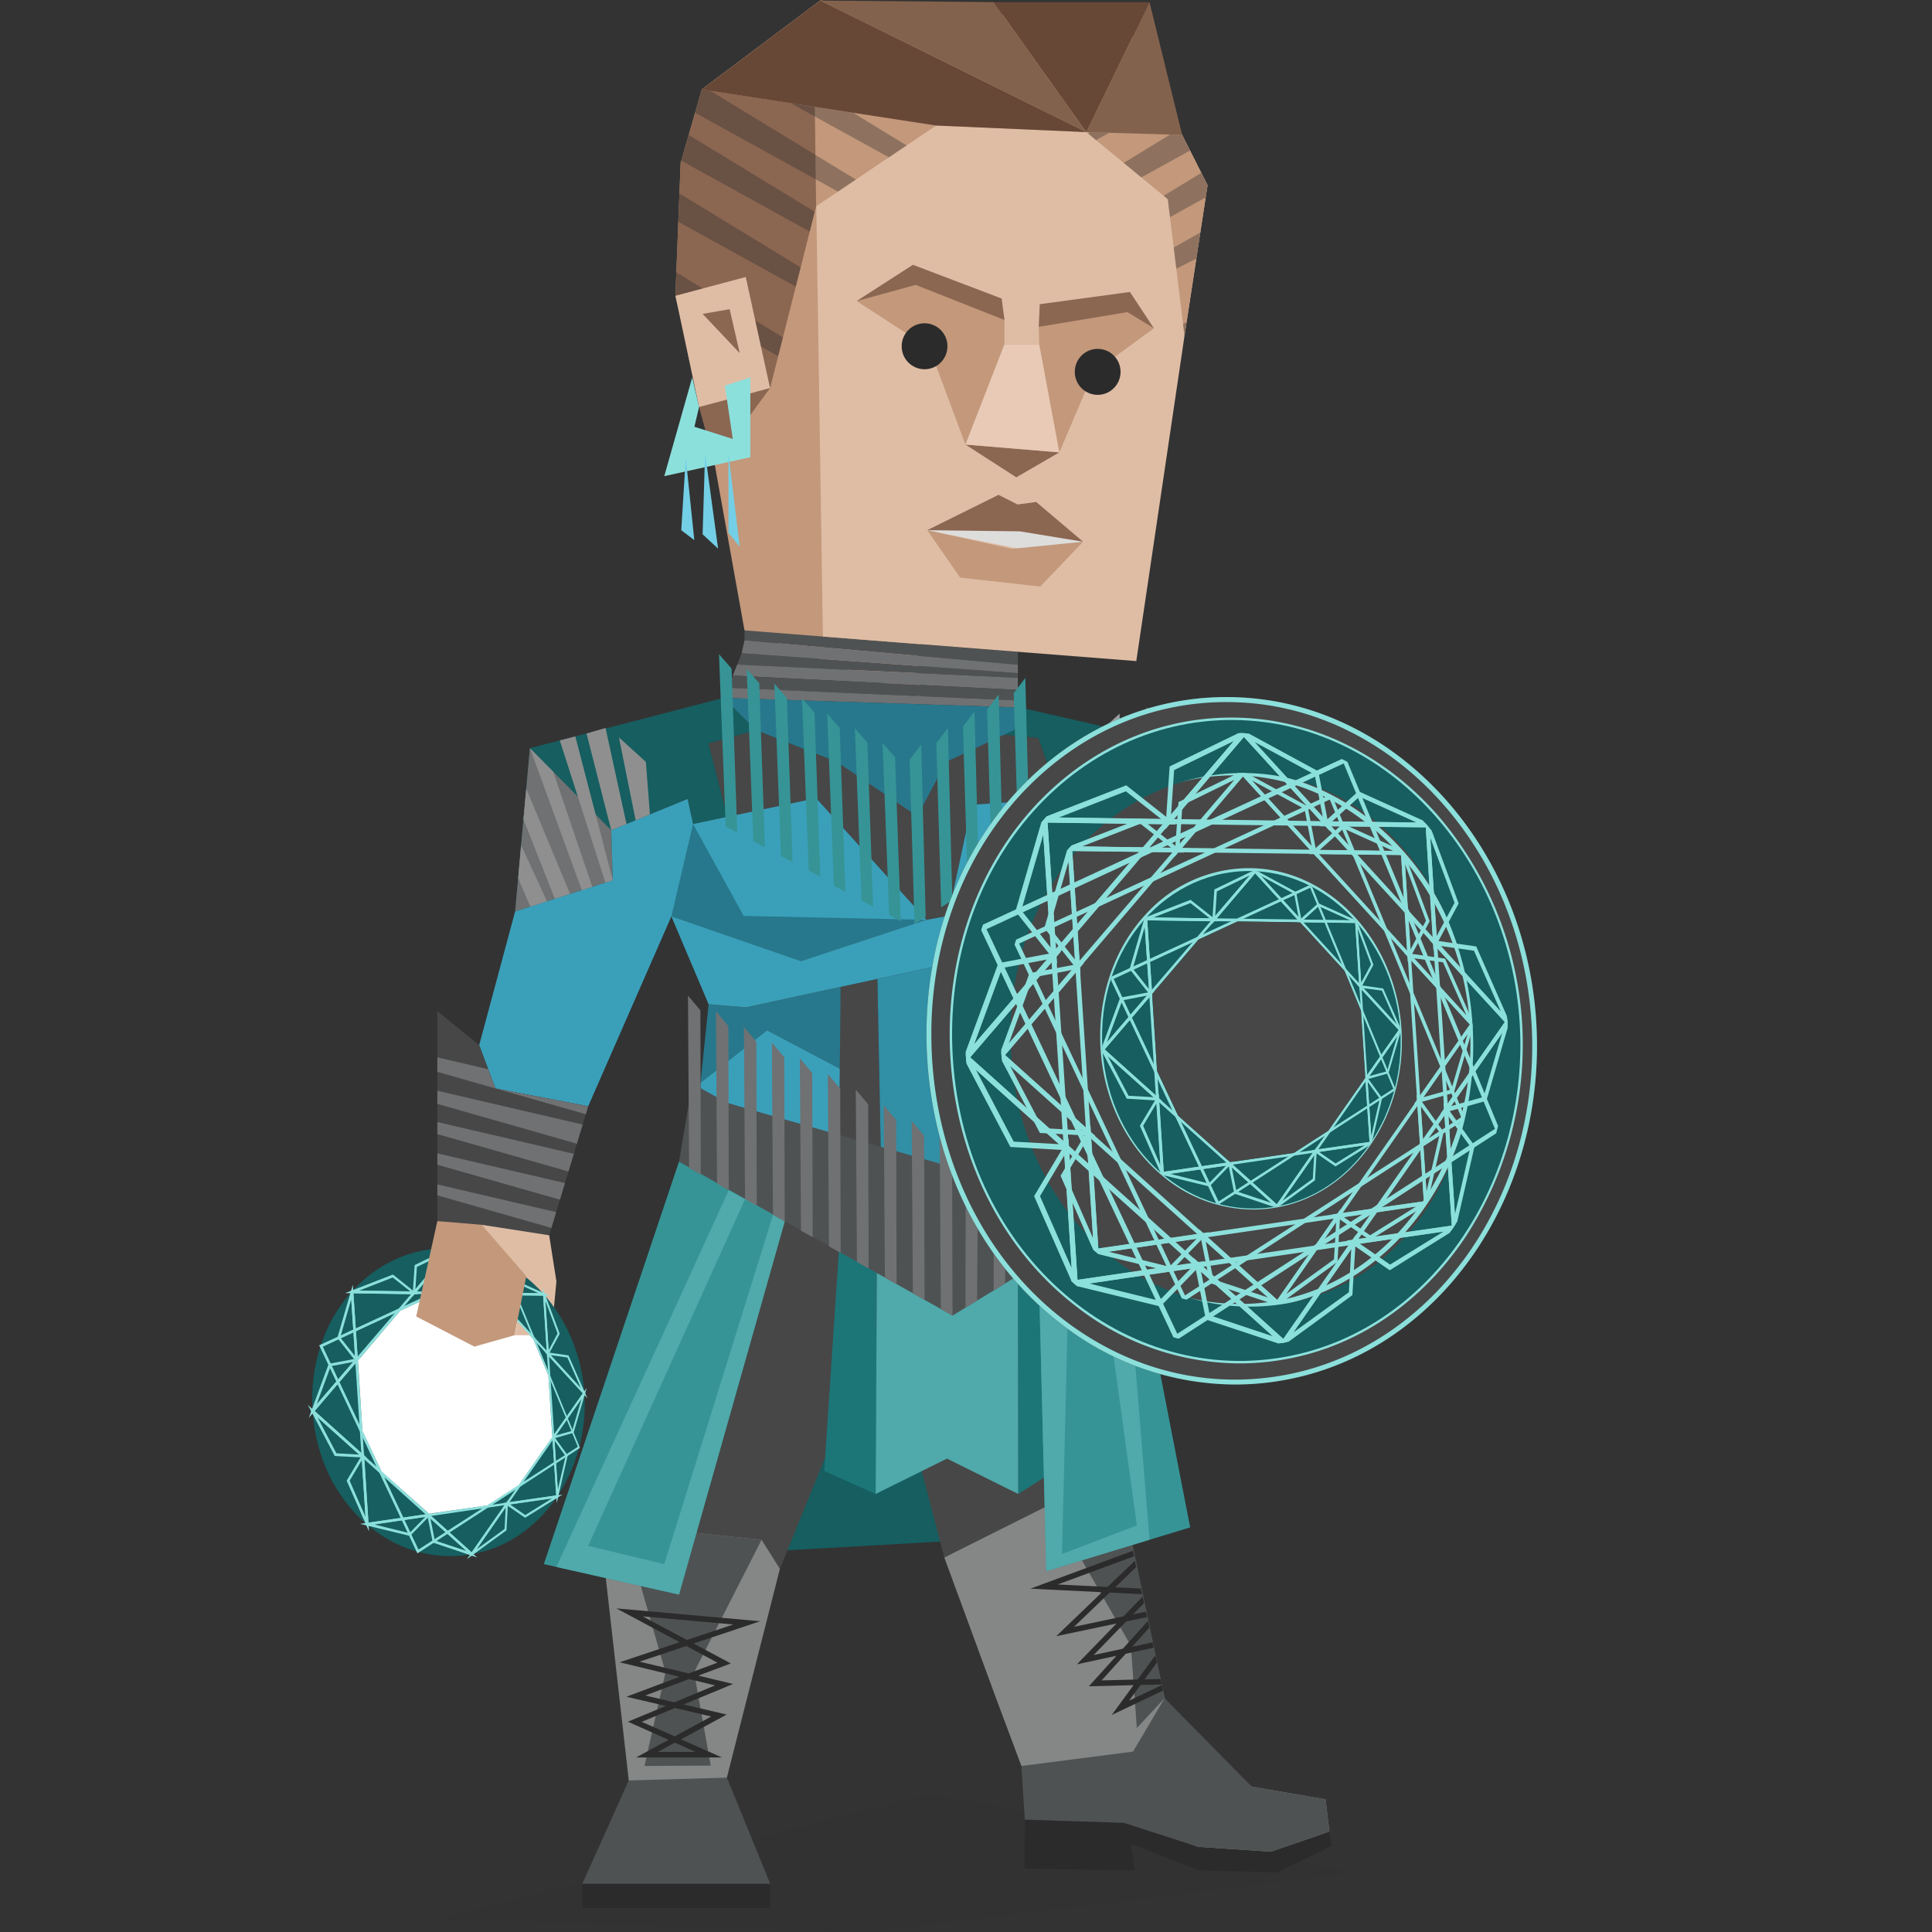 <svg id="illustration" xmlns="http://www.w3.org/2000/svg" xmlns:xlink="http://www.w3.org/1999/xlink" viewBox="0 0 400 400"><rect x="0" y="0" width="400" height="400" fill="#333333" stroke="none"/><defs><style>.cls-1{fill:none;}.cls-2{fill:#c3987b;}.cls-3{fill:#4f5253;}.cls-4{fill:#dfbda5;}.cls-5{fill:#8b6651;}.cls-6{fill:#6f7173;}.cls-7{fill:#165e60;}.cls-8{fill:#474747;}.cls-9{fill:#3aa0ba;}.cls-10{fill:#27788c;}.cls-11,.cls-16{fill:#2b2b2b;}.cls-12{fill:#318fa6;}.cls-13{fill:#1c7678;}.cls-14{fill:#50a9aa;}.cls-15{fill:#5ec0d9;}.cls-16{fill-opacity:0.1;}.cls-17{fill:#858686;}.cls-18{fill:#369496;}.cls-19{fill:#73cfe5;}.cls-20{fill:#8ce0dc;}.cls-21{fill:#fff;}.cls-22{fill:#8f8f8f;}.cls-23{fill:#9da1a2;}.cls-24{fill:#dddddc;}.cls-25{opacity:0.35;}.cls-26{clip-path:url(#clip-path);}.cls-27{clip-path:url(#clip-path-2);}.cls-28{fill:#e8cab6;}.cls-29{clip-path:url(#clip-path-3);}.cls-30{clip-path:url(#clip-path-4);}.cls-31{clip-path:url(#clip-path-5);}.cls-32{clip-path:url(#clip-path-6);}.cls-33{clip-path:url(#clip-path-7);}.cls-34{fill:#674736;}.cls-35{fill:#83624d;}</style><clipPath id="clip-path"><polygon class="cls-1" points="193.83 25.99 168.97 42.71 159.44 80.34 154.41 57.34 139.84 61.22 140.92 33.74 145.3 18.53 168.7 22.13 193.83 25.99"/></clipPath><clipPath id="clip-path-2"><polygon class="cls-1" points="224.92 27.35 241.78 41.25 245.24 69.53 250.01 38.34 244.75 27.94 224.92 27.35"/></clipPath><clipPath id="clip-path-3"><polygon class="cls-1" points="109.71 154.9 126.55 171.89 126.87 182.25 106.65 188.72 109.71 154.9"/></clipPath><clipPath id="clip-path-4"><polygon class="cls-1" points="121.78 229.04 113.7 255.75 90.55 252.82 90.55 209.35 99.21 216.39 102.57 225.36 121.78 229.04"/></clipPath><clipPath id="clip-path-5"><path class="cls-1" d="M207.35,218.48c2.2,33.62,29.15,56.35,57.13,51.33,25.09-4.5,42.15-30.17,40.34-57.75s-22.06-50.81-47.52-52C228.9,158.79,205.15,184.87,207.35,218.48Z"/></clipPath><clipPath id="clip-path-6"><path class="cls-1" d="M228.26,217.3c1.39,21.26,18.44,35.65,36.14,32.47,15.87-2.85,26.65-19.09,25.51-36.53s-14-32.13-30.06-32.87C241.89,179.55,226.87,196,228.26,217.3Z"/></clipPath><clipPath id="clip-path-7"><path class="cls-1" d="M200,219c2.53,38.66,33.53,64.81,65.7,59,28.86-5.18,48.47-34.71,46.39-66.43s-25.37-58.42-54.65-59.76C224.83,150.31,197.51,180.3,200,219Z"/></clipPath></defs><polygon class="cls-2" points="154.14 130.51 190.85 144.51 189.81 134.96 191.82 130.63 185.06 120.79 184.99 25.99 145.3 18.53 140.92 33.74 139.84 61.22 147.95 96 154.14 130.51"/><polygon class="cls-3" points="154.14 132.57 154.14 130.51 210.74 134.98 210.74 137.63 154.14 132.57"/><polygon class="cls-4" points="250.01 38.34 245.24 69.53 235.26 136.87 170.37 131.79 168.71 23.24 145.3 18.53 169.83 0.11 233.16 5 250.01 38.34"/><polygon class="cls-5" points="147.95 96 159.44 80.34 150.08 79.85 144.73 84.27 147.95 96"/><polygon class="cls-4" points="154.41 57.34 159.44 80.34 144.73 84.27 139.84 61.22 154.41 57.34"/><polygon class="cls-5" points="151.07 64.01 153.15 73.11 145.47 64.99 151.07 64.01"/><polygon class="cls-2" points="245.24 69.53 241.78 41.25 224.43 26.96 224.92 27.35 193.83 25.99 168.97 42.71 168.71 23.24 145.3 18.53 169.83 0.11 233.16 5 250.01 38.34 245.24 69.53"/><polygon class="cls-5" points="168.97 42.71 159.44 80.34 154.41 57.34 139.84 61.22 140.92 33.74 145.3 18.53 168.7 22.13 168.97 42.71"/><polygon class="cls-3" points="210.74 139.37 210.74 140.34 152.63 137.59 153.54 135.24 210.74 139.37"/><polygon class="cls-6" points="210.74 140.34 210.74 142.83 151.71 139.87 152.63 137.59 210.74 140.34"/><polygon class="cls-3" points="210.74 142.83 210.74 145.03 150.83 142.39 151.71 139.87 210.74 142.83"/><polygon class="cls-6" points="210.74 145.03 211.23 146.49 149.78 144.49 150.83 142.39 210.74 145.03"/><polygon class="cls-6" points="153.54 135.24 154.14 132.57 210.74 137.63 210.74 139.37 153.54 135.24"/><polygon class="cls-7" points="149.78 144.49 109.71 154.9 106.65 188.72 126.87 182.25 126.55 171.89 142.36 165.42 143.49 170.6 150.59 169.14 146.71 153.93 156.55 151.18 149.78 144.49"/><polygon class="cls-7" points="211.23 146.49 232.46 151.34 248.43 168.98 235.26 165.26 231.81 157.74 222.1 157.74 224.07 164.77 219.34 165.42 214.97 152.8 196.27 151.12 211.23 146.49"/><polygon class="cls-8" points="219.34 165.42 214.97 152.8 196.27 151.12 189.93 157.74 189.38 168.17 173.25 157.74 156.55 151.18 146.71 153.93 150.59 169.14 168.97 165.26 191.82 190.44 196.27 189.63 201.22 166.61 219.34 165.42"/><polygon class="cls-9" points="143.49 170.6 139 189.73 165.83 199.02 191.82 190.44 168.97 165.26 143.49 170.6"/><polygon class="cls-9" points="196.27 189.63 201.22 166.61 219.34 165.42 224.07 164.77 227.15 183.65 221.94 198.38 196.27 189.63"/><polygon class="cls-7" points="246.41 316.23 112.6 323.83 152.03 240.5 223.59 246.49 246.41 316.23"/><polygon class="cls-10" points="211.23 146.49 210.01 151.12 195.88 157.74 189.93 168.98 173.25 157.74 156.55 151.18 149.78 144.49 211.23 146.49"/><polygon class="cls-11" points="229.39 231.76 179.02 221.41 143.32 224.32 156.55 241.79 196.27 254.74 224.71 241.79 229.39 231.76"/><polygon class="cls-8" points="226.35 311.37 195.51 322.47 180.4 264.75 228.92 246.49 226.35 311.37"/><polygon class="cls-8" points="186.06 264.45 161.47 324.81 125.98 319.21 145.64 238.07 186.06 264.45"/><polygon class="cls-10" points="174.05 204.32 174.16 221.41 158.81 213.32 145.04 224.18 146.71 207.92 154.41 208.56 174.05 204.32"/><polygon class="cls-9" points="174.16 221.41 173.71 235.32 145.04 226.7 145.04 224.18 158.81 213.32 174.16 221.41"/><polygon class="cls-8" points="181.66 202.67 182.35 238.07 173.71 235.32 174.05 204.32 181.66 202.67"/><polygon class="cls-8" points="221.94 209.54 222.64 236.56 212.87 241.09 212.79 205.24 221.94 209.54"/><polygon class="cls-12" points="212.87 238.07 197.65 241.79 182.35 238.07 181.66 202.67 195.58 199.66 212.79 205.24 212.87 238.07"/><polygon class="cls-13" points="181.6 252.81 181.29 309.31 170.65 304.55 173.99 254.46 181.6 252.81"/><polygon class="cls-13" points="219.88 254.66 219.88 303.56 210.81 309.31 210.73 252.37 219.88 254.66"/><polygon class="cls-14" points="210.81 309.31 196.06 301.99 181.29 309.31 181.6 252.81 195.52 249.8 210.73 252.37 210.81 309.31"/><polygon class="cls-3" points="222.94 234.34 229.39 231.76 234.14 249.8 197.21 272.38 140.58 240.5 143.32 224.32 150.59 228.37 197.65 241.79 222.94 234.34"/><polygon class="cls-10" points="191.82 190.44 153.97 189.63 143.49 170.6 139 189.73 165.83 199.02 191.82 190.44"/><polygon class="cls-15" points="196.27 189.63 220.28 183.16 224.07 164.77 227.15 183.65 221.94 198.38 196.27 189.63"/><polygon class="cls-6" points="109.71 154.9 126.55 171.89 126.87 182.25 106.65 188.72 109.71 154.9"/><polygon class="cls-6" points="231.81 157.74 232.46 151.34 248.43 168.98 235.26 165.26 231.81 157.74"/><polygon class="cls-16" points="281.16 387.69 179.5 400.11 90.39 397.26 192.82 371.4 281.16 387.69"/><polygon class="cls-11" points="159.46 395.05 120.57 395.05 120.57 390.01 128.95 386.41 151.09 381.84 159.46 390.01 159.46 395.05"/><polygon class="cls-3" points="150.49 368.04 159.46 390.01 120.57 390.01 130.18 368.63 136.17 365.63 145.1 365.63 150.49 368.04"/><polygon class="cls-17" points="195.51 322.47 206.3 351.81 211.47 365.63 248.04 384.64 263.11 385.65 275.24 379.2 274.44 372.53 259.16 369.91 250.25 362.85 241.12 351.6 235.01 323.35 231.45 305.21 225.28 303.98 217.39 311.51 195.51 322.47"/><polygon class="cls-11" points="212.18 376.74 212.1 386.88 234.91 387.26 233.5 376.92 212.18 376.74"/><polygon class="cls-11" points="233.5 376.92 248.04 382.36 263.11 383.37 275.24 379.2 275.64 382.22 264.52 387.67 248.24 387.26 233.91 381.62 233.5 376.92"/><polygon class="cls-3" points="241.12 351.6 234.58 362.65 211.47 365.63 212.18 376.74 232.68 377.4 248.04 382.36 263.11 383.37 275.24 379.2 274.44 372.53 259.16 369.91 241.12 351.6"/><polygon class="cls-17" points="157.67 318.81 161.47 324.81 150.49 368.04 130.18 368.63 124.66 320.01 129.08 315.81 157.67 318.81"/><polygon class="cls-3" points="129.08 315.81 137.79 346.23 133.43 365.63 147.15 365.54 143.7 346.23 157.67 318.81 129.08 315.81"/><path class="cls-11" d="M149.46,363.86H131.7l6.72-3.65L130,356.46l7.85-3.26-8.16-1.91,11-4.13-12.4-3L140.71,340l-13.11-7,29.79,2.66-13.79,4.61,7.71,4.13-6.73,2.52,7.19,1.73-10.23,4.24,8.91,2.09L141,360.11Zm-13.24-1.15H144l-4.3-1.91Zm-3.36-6.22,6.83,3,7.57-4.11-7.54-1.76Zm.74-5.46,6,1.42,8.45-3.51-5.41-1.3Zm-1.18-7,10.16,2.43,5.95-2.22-6.43-3.45Zm.67-9.37,9.12,4.88,9.6-3.21Z"/><polygon class="cls-3" points="217.39 311.51 234.13 340.72 235.37 357.76 241.12 351.6 231.45 305.21 225.28 303.98 217.39 311.51"/><polygon class="cls-11" points="231.16 336.13 222.96 344.58 231.15 342.81 225.44 349.13 234.69 348.89 230.17 355.07 240.78 350.03 240.54 348.88 233.77 352.09 236.13 348.86 240.51 348.75 240.26 347.61 236.99 347.69 239.53 344.22 239.2 342.72 235.54 347.72 228.08 347.91 233.07 342.39 238.86 341.14 238.62 340.02 234.39 340.94 237.96 336.99 237.66 335.61 232.47 341.35 226.42 342.66 233.17 335.7 237.49 334.8 237.25 333.68 234.6 334.23 236.86 331.9 236.57 330.56 232.59 334.65 222.37 336.81 229.74 329.73 236.46 330.06 236.21 328.9 230.88 328.64 235.25 324.44 235.01 323.35 234.97 323.13 229.3 328.56 218.98 328.05 234.79 322.21 234.56 321.07 213.32 328.92 228.17 329.65 218.69 338.75 231.16 336.13"/><polygon class="cls-18" points="140.58 240.5 162.46 252.81 140.58 330.14 112.6 323.83 140.58 240.5"/><polygon class="cls-9" points="139 189.73 121.78 229.04 102.57 225.36 99.21 216.39 106.65 188.72 126.87 182.25 126.55 171.89 142.36 165.42 143.49 170.6 139 189.73"/><polygon class="cls-18" points="232.84 246.49 246.41 316.23 216.62 325.29 214.87 255.82 232.84 246.49"/><polygon class="cls-14" points="232.55 251.61 237.99 318.79 216.62 325.29 214.93 258.02 232.55 251.61"/><polygon class="cls-18" points="221.47 256.16 219.88 321.73 235.37 315.81 228.17 263.63 221.47 256.16"/><polygon class="cls-7" points="267.18 190.34 248.43 168.98 235.26 165.26 231.81 157.74 222.1 157.74 227.15 183.65 225.62 187.19 258.72 215.49 267.18 190.34"/><polygon class="cls-8" points="121.78 229.04 113.7 255.75 90.55 252.82 90.55 209.35 99.21 216.39 102.57 225.36 121.78 229.04"/><polygon class="cls-4" points="113.7 255.75 115.2 265.3 113.95 278.42 106.52 276.45 105.43 269.11 101.46 266.42 99.73 253.58 113.7 255.75"/><polygon class="cls-19" points="285.81 193.25 286.78 217.38 258.72 215.49 267.18 190.34 285.81 193.25"/><polygon class="cls-2" points="305.57 192.36 285.28 187.88 283.03 192.8 285.81 193.25 305.57 192.36"/><path class="cls-7" d="M64.72,292.16c1.27,19.4,16.82,32.52,33,29.62,14.47-2.59,24.31-17.41,23.27-33.32s-12.73-29.32-27.42-30C77.16,257.72,63.45,272.77,64.72,292.16Z"/><path class="cls-20" d="M72.6,267.19l40.22.57L115.59,310l-39.8,5.84Zm39.85,1.05-39.28-.48,3.11,47.49,38.88-5.64Z"/><path class="cls-20" d="M64.34,292.19l29.18-34.07,27.69,30.32-23.5,33.69Zm29.23-33.33L65.14,292.14l32.52,29.25,23-32.92Z"/><path class="cls-20" d="M66.08,278.53l38-17.57,16,38.81L86.42,321.61Zm37.86-16.92L66.83,278.82l19.81,42,33-21.28Z"/><path class="cls-20" d="M92.42,257.61l8.87,4.81,1.19,6.21Zm2.23,1.76,7.11,7.81-.84-4.42Z"/><path class="cls-20" d="M112.35,266.66l3.54,9.49L113.27,281Zm.57,2.68.66,10.21,1.86-3.47Z"/><path class="cls-20" d="M121.48,287.33l-2.73,9.32L114,298Zm-1.07,2.26-5.32,7.59,3.37-.94Z"/><path class="cls-20" d="M104.26,311.17l12.19-1.74-7.73,4.81Zm1.33.31,3.16,2.19,5.54-3.44Z"/><path class="cls-20" d="M89.61,319.37,88.32,313l10.46,9.45Zm.42-.43,6.55,2.18-7.47-6.74Z"/><path class="cls-20" d="M71.77,306.56l3.58-6,1.05,16.5Zm.62,0,3.28,7.48-.74-11.75Z"/><path class="cls-20" d="M68.06,282.36l6.52-1.23L63.93,293.55Zm.41.5-2.92,7.92,7.57-8.8Z"/><path class="cls-20" d="M71.44,267.73l9.91-3.85L86.5,268Zm2.88-.51,10.67.17-3.68-2.9Z"/><path class="cls-20" d="M105.46,264.5l8.3,3.76-12.32-.13Zm.11.56-2.85,2.58,8.79.1Z"/><path class="cls-20" d="M85.85,261.92l8.69-4.21-9.13,10.74Zm.47.38L86,266.93l6.53-7.65Z"/><path class="cls-20" d="M69.84,277l3.21-11,1.11,16.5Zm.6-.1,3.08,3.89L72.72,269Z"/><path class="cls-20" d="M69.31,301.45l-5.56-10.56,12.19,10.92Zm.34-.56,4.73.27-8.65-7.74Z"/><path class="cls-20" d="M74.56,315.5l14.91-2.19L84.89,318Zm2.93.13,7.28,1.79,3.28-3.36Z"/><path class="cls-20" d="M105.22,310.54l-.36,6.3-8.17,5.94Zm-.52,1.53-6,8.68,5.77-4.19Z"/><path class="cls-20" d="M114.3,296.83l3.24,4.49-2.27,9.87Zm.5,1.43.69,10.2,1.61-7Z"/><path class="cls-20" d="M112.81,279.92l4.89.7,3.92,8.88Zm1.19.65,6.27,6.84-2.8-6.35Z"/><polygon class="cls-21" points="74.11 281.68 82.87 271.38 90.22 267.97 102.06 268.14 110.42 277.27 113.54 284.81 114.35 297.52 107.4 307.47 100.86 311.69 88.82 313.4 79.02 304.67 75.03 296.23 74.11 281.68"/><polygon class="cls-2" points="98.21 278.8 86.17 272.56 90.55 252.82 99.73 253.58 108.97 264.21 106.52 276.45 98.21 278.8"/><polygon class="cls-5" points="285.81 193.25 305.57 192.36 309.28 209.23 304.52 217.38 286.78 217.38 285.81 193.25"/><polygon class="cls-2" points="305.57 192.36 289.92 193.25 289.32 212.39 304.52 217.38 309.28 209.23 305.57 192.36"/><polygon class="cls-9" points="221.94 198.38 221.94 209.54 195.58 199.66 154.41 208.56 146.71 207.92 139 189.73 165.83 199.02 191.82 190.44 196.27 189.63 221.94 198.38"/><polygon class="cls-22" points="126.87 182.25 119.11 152.46 115.9 153.3 125.35 182.74 126.87 182.25"/><polygon class="cls-22" points="126.55 171.89 121.43 151.86 125.37 150.72 129.71 170.6 126.55 171.89"/><polygon class="cls-22" points="131.6 169.83 128.14 152.66 133.72 157.74 134.56 168.62 131.6 169.83"/><polygon class="cls-23" points="225.1 157.74 225.1 153.45 227.15 151.96 227.15 157.74 225.1 157.74"/><polygon class="cls-23" points="228.75 157.74 228.75 150.5 231.81 147.76 231.81 157.74 228.75 157.74"/><polygon class="cls-23" points="232.48 159.19 234.19 149.02 237.68 146.49 233.86 162.2 232.48 159.19"/><polygon class="cls-23" points="235.26 165.26 240.12 147.76 244.64 146.49 237.68 165.94 235.26 165.26"/><polygon class="cls-23" points="241.08 166.9 246.33 151.12 248.43 149.3 243.42 167.57 241.08 166.9"/><polygon class="cls-23" points="245.54 168.16 247.72 159.19 251.49 157.74 248.43 168.98 245.54 168.16"/><polygon class="cls-6" points="197.21 272.38 197.12 238.38 194.55 235.32 194.79 271.01 197.21 272.38"/><polygon class="cls-6" points="191.42 269.13 191.33 235.13 188.76 232.08 189 267.77 191.42 269.13"/><polygon class="cls-6" points="185.63 265.89 185.54 231.89 182.97 228.84 183.21 264.53 185.63 265.89"/><polygon class="cls-6" points="199.88 270.75 199.97 236.65 202.54 233.59 202.3 269.28 199.88 270.75"/><polygon class="cls-6" points="205.73 267.17 205.76 233.11 208.33 230.06 208.09 265.75 205.73 267.17"/><polygon class="cls-6" points="179.84 262.65 179.75 228.65 177.18 225.59 177.42 261.28 179.84 262.65"/><polygon class="cls-6" points="174.05 259.4 173.96 225.4 171.39 222.35 171.63 258.04 174.05 259.4"/><polygon class="cls-6" points="168.26 256.16 168.17 222.16 165.6 219.11 165.84 254.8 168.26 256.16"/><polygon class="cls-6" points="162.47 252.92 162.38 218.91 159.81 215.86 160.04 251.56 162.47 252.92"/><polygon class="cls-6" points="156.68 249.67 156.59 215.67 154.02 212.62 154.25 248.31 156.68 249.67"/><polygon class="cls-6" points="150.88 246.43 150.8 212.43 148.23 209.38 148.46 245.07 150.88 246.43"/><polygon class="cls-6" points="145.09 243.19 145.01 209.19 142.44 206.13 142.67 241.82 145.09 243.19"/><polygon class="cls-18" points="169.83 181.54 168.64 147.56 166.05 144.59 167.43 180.25 169.83 181.54"/><polygon class="cls-18" points="164.1 178.49 162.91 144.51 160.32 141.54 161.7 177.21 164.1 178.49"/><polygon class="cls-18" points="158.37 175.44 157.19 141.46 154.59 138.5 155.97 174.16 158.37 175.44"/><polygon class="cls-18" points="152.64 172.39 151.46 138.41 148.86 135.45 150.25 171.11 152.64 172.39"/><polygon class="cls-18" points="186.5 190.77 185.31 156.79 182.72 153.82 184.1 189.49 186.5 190.77"/><polygon class="cls-18" points="180.77 187.72 179.58 153.74 176.99 150.78 178.37 186.44 180.77 187.72"/><polygon class="cls-18" points="175.04 184.67 173.85 150.69 171.26 147.73 172.64 183.39 175.04 184.67"/><polygon class="cls-18" points="205.38 180.92 204.37 146.93 206.76 143.79 207.69 179.47 205.38 180.92"/><polygon class="cls-18" points="210.9 177.48 209.89 143.5 212.28 140.36 213.21 176.04 210.9 177.48"/><polygon class="cls-18" points="189.34 191.28 188.33 157.29 190.72 154.15 191.65 189.83 189.34 191.28"/><polygon class="cls-18" points="194.86 187.84 193.85 153.85 196.25 150.72 197.17 186.4 194.86 187.84"/><polygon class="cls-18" points="200.38 184.41 199.37 150.42 201.76 147.28 202.69 182.96 200.38 184.41"/><polygon class="cls-14" points="150.88 246.43 115.2 324.42 140.58 330.14 162.47 252.92 150.88 246.43"/><polygon class="cls-24" points="191.97 109.77 213.21 106.98 224.25 112.16 218.03 115.02 191.97 109.77"/><polygon class="cls-18" points="160.04 251.56 154.25 248.31 121.78 320.05 137.53 323.83 160.04 251.56"/><g class="cls-25"><g class="cls-26"><polygon class="cls-11" points="191.82 32.62 188.5 35.04 144.73 10.89 151.71 8.16 191.82 32.62"/><polygon class="cls-11" points="181.92 40.05 178.59 42.48 134.82 18.32 141.8 15.6 181.92 40.05"/><polygon class="cls-11" points="175.63 48.08 172.3 50.51 128.54 26.35 135.52 23.63 175.63 48.08"/><polygon class="cls-11" points="170.42 58.2 167.09 60.62 123.33 36.47 130.31 33.74 170.42 58.2"/><polygon class="cls-11" points="165.03 71.64 161.7 74.06 117.93 49.91 124.91 47.18 165.03 71.64"/></g></g><g class="cls-25"><g class="cls-27"><polygon class="cls-11" points="222.45 29.7 212.93 36.72 256.7 12.57 249.72 9.84 222.45 29.7"/><polygon class="cls-11" points="219.51 41.73 222.84 44.16 266.61 20 259.63 17.28 219.51 41.73"/><polygon class="cls-11" points="225.79 49.76 229.12 52.19 272.89 28.03 265.91 25.31 225.79 49.76"/><polygon class="cls-11" points="233 56.87 236.33 59.29 278.1 38.15 271.12 35.42 233 56.87"/><polygon class="cls-11" points="236.4 72.31 239.73 75.74 283.5 51.59 276.51 47.86 236.4 72.31"/></g></g><polygon class="cls-20" points="150.08 79.85 155.35 78.14 155.35 94.66 137.53 98.58 143.32 78.14 144.73 84.27 143.77 88.36 151.71 90.88 150.08 79.85"/><polygon class="cls-19" points="141.98 94.75 141.05 109.78 143.75 111.83 141.98 94.75"/><polygon class="cls-19" points="145.98 93.82 145.47 110.62 148.68 113.6 145.98 93.82"/><polygon class="cls-19" points="150.82 93.82 150.82 110.34 153.15 113.23 150.82 93.82"/><polygon class="cls-2" points="199.88 92.04 192.46 72.12 177.36 62.33 189.61 56.72 207.97 66.25 207.95 71.3 215.16 71.3 215.06 67.67 231.31 63.91 233.38 64.62 238.9 67.97 226.37 77.11 219.33 93.66 199.88 92.04"/><polygon class="cls-5" points="191.97 109.77 206.74 102.45 210.67 104.45 214.54 103.93 224.25 112.16 211.16 110.01 191.97 109.77"/><polygon class="cls-2" points="191.97 109.77 209.54 113.63 224.25 112.16 215.37 121.44 198.79 119.59 191.97 109.77"/><polygon class="cls-5" points="199.88 92.04 219.33 93.66 210.41 98.82 199.88 92.04"/><polygon class="cls-28" points="199.88 92.04 207.95 71.3 215.16 71.3 219.33 93.66 199.88 92.04"/><polygon class="cls-5" points="207.97 66.25 207.38 61.81 189.01 54.82 177.36 62.33 189.58 58.98 207.97 66.25"/><polygon class="cls-5" points="215.06 67.67 215.27 62.98 233.94 60.45 238.9 67.97 233.38 64.62 215.06 67.67"/><ellipse class="cls-11" cx="191.42" cy="71.69" rx="4.74" ry="4.76"/><ellipse class="cls-11" cx="227.26" cy="76.99" rx="4.74" ry="4.76"/><g class="cls-29"><polygon class="cls-22" points="109.79 187.72 99.21 162.74 102.89 164.14 113.25 186.61 109.79 187.72"/><polygon class="cls-22" points="114.88 186.09 102.33 154.34 106.23 156.74 118.03 185.08 114.88 186.09"/><polygon class="cls-22" points="120.47 184.3 106.65 146.49 111.12 149.72 122.63 183.61 120.47 184.3"/></g><g class="cls-30"><polyline class="cls-6" points="114.21 254.24 115.2 250.97 88.43 244.73 88.43 246.88 114.21 254.24"/><polyline class="cls-6" points="115.96 248.39 117 244.95 88.78 238.38 88.78 240.64 115.96 248.39"/><polyline class="cls-6" points="117.71 242.55 118.81 238.89 88.85 231.91 88.85 234.32 117.71 242.55"/><polyline class="cls-6" points="119.44 236.79 120.64 232.83 88.24 225.29 88.24 227.89 119.44 236.79"/><polyline class="cls-6" points="121.32 230.7 122.63 226.38 87.29 218.16 87.29 220.99 121.32 230.7"/></g><path class="cls-8" d="M219.86,274.22C203.62,261.86,193.47,242,192,219.62s6-43.39,20.5-57.78c12.57-12.48,28.85-18.65,45.85-17.35,31.7,2.42,57.37,31.15,59.7,66.82s-19.36,67.53-50.48,74.09a57.26,57.26,0,0,1-11.89,1.25A58.85,58.85,0,0,1,219.86,274.22Z"/><path class="cls-8" d="M222.43,266.58c-14.13-10.75-23-28.06-24.23-47.49s5.23-37.76,17.83-50.27c10.94-10.87,25.1-16.23,39.89-15.1,27.58,2.11,49.91,27.1,51.94,58.14S291,270.6,263.94,276.31a49.91,49.91,0,0,1-10.34,1.09A51.22,51.22,0,0,1,222.43,266.58Z"/><path class="cls-20" d="M219.86,274.22C203.62,261.86,193.47,242,192,219.62s6-43.39,20.5-57.78c12.57-12.48,28.85-18.65,45.85-17.35,31.7,2.42,57.37,31.15,59.7,66.82s-19.36,67.53-50.48,74.09a57.26,57.26,0,0,1-11.89,1.25A58.85,58.85,0,0,1,219.86,274.22Zm-6.65-111.67c-14.29,14.19-21.65,35-20.21,57s11.46,41.67,27.46,53.86c13.86,10.55,30.52,14.45,46.91,11,30.63-6.46,52-37.86,49.69-73s-27.58-63.5-58.79-65.89c-1.46-.11-2.91-.16-4.36-.16C238.8,145.33,224.48,151.35,213.21,162.55Z"/><path class="cls-20" d="M222.79,270.46c-15.16-11.63-24.63-30.28-26-51.15l.5,0-.5,0c-1.36-20.88,5.6-40.61,19.1-54.13,11.69-11.71,26.87-17.56,42.73-16.49,14.6,1,28.42,8.07,38.91,19.93a72.84,72.84,0,0,1,5.74,87.71c-8.85,13.14-21.63,22-36,24.87a54.1,54.1,0,0,1-10.7,1.08A55.25,55.25,0,0,1,222.79,270.46ZM216.6,165.89c-13.3,13.32-20.16,32.77-18.81,53.35s10.68,39,25.6,50.43c12.89,9.89,28.41,13.64,43.71,10.55,14.09-2.85,26.64-11.53,35.34-24.45a71.83,71.83,0,0,0-5.66-86.48c-10.31-11.67-23.89-18.63-38.23-19.6q-1.82-.12-3.63-.12C240.68,149.57,227.19,155.29,216.6,165.89Z"/><path class="cls-20" d="M228.14,260.86c-12.41-9.74-20.16-25.18-21.29-42.35l.5,0-.5,0c-1.12-17.16,4.56-33.48,15.58-44.77,9.5-9.72,21.89-14.76,34.89-14.15,25.07,1.15,46.15,24.18,48,52.43s-16.05,53.86-40.75,58.29a44.84,44.84,0,0,1-7.89.7A46,46,0,0,1,228.14,260.86Zm-5-86.42c-10.83,11.09-16.4,27.12-15.3,44h0c1.11,16.88,8.72,32.05,20.9,41.62a44.5,44.5,0,0,0,35.65,9.25c24.2-4.34,41.74-29.48,39.92-57.23s-22.48-50.38-47-51.5c-.68,0-1.35-.05-2-.05A44.59,44.59,0,0,0,223.15,174.44Z"/><path class="cls-7" d="M197.29,219.28c2.7,41.18,36,68.28,69.91,61.43,29.72-6,49.55-36.69,47.42-69.17s-25.78-60.3-56-62.35C224.11,146.85,194.6,178.09,197.29,219.28Zm12.06-.8c-2.2-33.61,21.55-59.69,50-58.39,25.46,1.16,43.71,24.38,45.52,52s-13.25,53.25-38.34,57.75C238.5,274.83,211.55,252.1,209.35,218.48Z"/><path class="cls-20" d="M240.86,243.6c-7.59-6.22-12.34-15.87-13-26.47s2.76-20.79,9.47-27.95a28.9,28.9,0,0,1,21.32-9.44c16.45.08,30.29,14.7,31.51,33.28s-10.6,34.9-26.9,37.14a27.24,27.24,0,0,1-3.82.26A29.24,29.24,0,0,1,240.86,243.6ZM238,189.87c-6.53,7-9.88,16.87-9.21,27.2s5.3,19.71,12.68,25.75a27.89,27.89,0,0,0,21.6,6.35c15.78-2.17,27.22-18,26-36.08s-14.58-32.27-30.51-32.35h-.14A27.9,27.9,0,0,0,238,189.87Z"/><g class="cls-31"><path class="cls-20" d="M221,175.2l69.71,1,4.8,73.27-69,10.13ZM290.08,177,222,176.19l5.39,82.3,67.38-9.77Z"/><path class="cls-20" d="M206.7,218.52l50.56-59,48,52.54-40.74,58.39Zm50.64-57.76-49.26,57.67,56.36,50.71,39.89-57Z"/><path class="cls-20" d="M209.71,194.85l65.93-30.44,27.8,67.26L245,269.51Zm65.61-29.32L211,195.35l34.34,72.85,57.19-36.89Z"/><path class="cls-20" d="M255.37,158.6l15.37,8.34,2.05,10.76Zm3.85,3,12.33,13.55-1.46-7.67Z"/><path class="cls-20" d="M289.9,174.28,296,190.73l-4.54,8.46Zm1,4.65L292,196.62l3.23-6Z"/><path class="cls-20" d="M305.72,210.11,301,226.26l-8.25,2.32Zm-1.85,3.9-9.23,13.17,5.85-1.63Z"/><path class="cls-20" d="M275.87,251.41l21.14-3-13.41,8.34Zm2.31.56,5.48,3.78,9.61-6Z"/><path class="cls-20" d="M250.49,265.64l-2.23-11.13,18.12,16.38Zm.72-.76,11.36,3.78L249.62,257Z"/><path class="cls-20" d="M219.58,243.43,225.77,233l1.82,28.6Zm1.06,0,5.7,13L225,236.06Z"/><path class="cls-20" d="M213.14,201.48l11.3-2.12L206,220.88Zm.71.88-5,13.73,13.12-15.27Z"/><path class="cls-20" d="M219,176.14l17.18-6.68,8.93,7.06Zm5-.89,18.49.3-6.39-5Z"/><path class="cls-20" d="M278,170.54l14.37,6.51L271,176.84Zm.18,1L273.21,176l15.24.18Z"/><path class="cls-20" d="M244,166.06,259,158.77l-15.82,18.62Zm.81.66-.54,8,11.32-13.28Z"/><path class="cls-20" d="M216.22,192.14l5.57-19.1,1.92,28.59Zm1.05-.17,5.33,6.76-1.37-20.37Z"/><path class="cls-20" d="M215.3,234.57l-9.62-18.29,21.11,18.92Zm.59-1,8.21.46-15-13.41Z"/><path class="cls-20" d="M224.41,258.93l25.84-3.81-7.94,8.18Zm5.08.22,12.62,3.11,5.67-5.83Z"/><path class="cls-20" d="M277.54,250.32l-.63,10.94-14.15,10.29Zm-.9,2.66-10.45,15,10-7.25Z"/><path class="cls-20" d="M293.28,226.56l5.61,7.79L295,251.46Zm.87,2.48,1.18,17.69,2.8-12.16Z"/><path class="cls-20" d="M290.7,197.26l8.48,1.21,6.78,15.4Zm2.05,1.13,10.87,11.85-4.85-11Z"/></g><g class="cls-32"><path class="cls-7" d="M228.26,217.3c1.39,21.26,18.44,35.65,36.14,32.47,15.87-2.85,26.65-19.09,25.51-36.53s-14-32.13-30.06-32.87C241.89,179.55,226.87,196,228.26,217.3Z"/><path class="cls-20" d="M236.9,189.93l44.09.62,3,46.35-43.62,6.4Zm43.68,1.15-43.06-.53,3.41,52.06,42.62-6.18Z"/><path class="cls-20" d="M227.85,217.33l32-37.34,30.35,33.23-25.76,36.93Zm32-36.53-31.16,36.47,35.65,32.07,25.23-36.08Z"/><path class="cls-20" d="M229.75,202.35l41.7-19.25L289,225.64l-37,23.94Zm41.5-18.54-40.68,18.86,21.72,46.08,36.18-23.33Z"/><path class="cls-20" d="M258.63,179.43l9.72,5.27,1.3,6.81Zm2.44,1.92,7.8,8.57-.93-4.85Z"/><path class="cls-20" d="M280.47,189.35l3.88,10.4-2.87,5.35Zm.63,2.94.71,11.18,2.05-3.8Z"/><path class="cls-20" d="M290.47,212l-3,10.21-5.22,1.47Zm-1.17,2.47-5.83,8.33,3.7-1Z"/><path class="cls-20" d="M271.6,238.13l13.37-1.9-8.48,5.27Zm1.46.35,3.46,2.4,6.08-3.78Z"/><path class="cls-20" d="M255.55,247.13l-1.42-7,11.46,10.36Zm.45-.48,7.19,2.39L255,241.66Z"/><path class="cls-20" d="M236,233.08l3.92-6.57,1.15,18.09Zm.67,0,3.61,8.21-.82-12.89Z"/><path class="cls-20" d="M231.92,206.55l7.15-1.34-11.68,13.61Zm.45.56-3.2,8.68,8.3-9.66Z"/><path class="cls-20" d="M235.62,190.52l10.87-4.22,5.65,4.46Zm3.17-.56,11.69.19-4-3.18Z"/><path class="cls-20" d="M272.92,187,282,191.1l-13.5-.14Zm.11.62-3.12,2.82,9.64.12Z"/><path class="cls-20" d="M251.42,184.15l9.53-4.61-10,11.77Zm.52.41-.35,5.09,7.16-8.4Z"/><path class="cls-20" d="M233.87,200.64l3.52-12.08,1.22,18.08Zm.66-.11,3.37,4.28L237,191.92Z"/><path class="cls-20" d="M233.29,227.48l-6.09-11.57,13.36,12Zm.37-.61,5.19.29-9.49-8.48Z"/><path class="cls-20" d="M239.05,242.88l16.34-2.4-5,5.17Zm3.21.15,8,2,3.59-3.69Z"/><path class="cls-20" d="M272.66,237.44l-.4,6.92-8.95,6.51Zm-.57,1.68-6.62,9.52,6.33-4.59Z"/><path class="cls-20" d="M282.61,222.41l3.55,4.93-2.49,10.82Zm.55,1.57.75,11.19,1.77-7.69Z"/><path class="cls-20" d="M281,203.88l5.37.77,4.29,9.73Zm1.31.72,6.87,7.49-3.07-7Z"/></g><g class="cls-33"><path class="cls-20" d="M215.75,169.19l80.17,1.14,5.51,84.26-79.32,11.65Zm79.43,2.1-78.29-1L223.08,265l77.5-11.23Z"/><path class="cls-20" d="M199.29,219l58.15-67.89,55.19,60.42-46.84,67.15Zm58.24-66.43-56.65,66.33,64.81,58.31,45.87-65.61Z"/><path class="cls-20" d="M202.76,191.78l75.82-35,32,77.34L243.3,277.64Zm75.44-33.72-73.95,34.31,39.49,83.77,65.77-42.42Z"/><path class="cls-20" d="M255.26,150.09l17.68,9.6,2.36,12.37Zm4.43,3.51,14.18,15.57-1.68-8.81Z"/><path class="cls-20" d="M295,168.13l7,18.92-5.23,9.72Zm1.14,5.35,1.29,20.34,3.72-6.91Z"/><path class="cls-20" d="M313.16,209.33l-5.43,18.58-9.48,2.67Zm-2.13,4.5L300.42,229l6.73-1.88Z"/><path class="cls-20" d="M278.84,256.83l24.31-3.46L287.73,263Zm2.66.64,6.29,4.35L298.85,255Z"/><path class="cls-20" d="M249.66,273.19l-2.58-12.79,20.84,18.83Zm.82-.87,13.07,4.35-14.89-13.43Z"/><path class="cls-20" d="M214.1,247.65l7.12-11.94,2.1,32.88Zm1.22,0,6.56,14.92-1.49-23.43Z"/><path class="cls-20" d="M206.7,199.41l13-2.44-21.23,24.75Zm.81,1-5.81,15.79,15.09-17.55Z"/><path class="cls-20" d="M213.43,170.27l19.75-7.68,10.28,8.12Zm5.76-1,21.26.34-7.35-5.78Z"/><path class="cls-20" d="M281.24,163.82l16.53,7.49-24.55-.24Zm.21,1.13-5.67,5.14,17.52.21Z"/><path class="cls-20" d="M242.16,158.68l17.32-8.38-18.2,21.4Zm.93.76-.63,9.24,13-15.26Z"/><path class="cls-20" d="M210.24,188.67l6.4-22,2.22,32.88Zm1.21-.2,6.13,7.77L216,172.82Z"/><path class="cls-20" d="M209.19,237.47l-11.07-21,24.28,21.76Zm.68-1.11,9.43.53-17.25-15.42Z"/><path class="cls-20" d="M219.66,265.47l29.72-4.37-9.13,9.4Zm5.84.26L240,269.3l6.53-6.7Z"/><path class="cls-20" d="M280.76,255.58,280,268.15,263.76,280Zm-1,3-12,17.3,11.51-8.34Z"/><path class="cls-20" d="M298.86,228.25l6.45,9-4.52,19.68Zm1,2.86,1.36,20.33,3.22-14Z"/><path class="cls-20" d="M295.89,194.55l9.75,1.4,7.8,17.71Zm2.37,1.31,12.49,13.62-5.58-12.64Z"/></g><polygon class="cls-8" points="238.55 205.81 248.16 194.52 256.21 190.78 269.19 190.97 278.35 200.97 281.77 209.25 282.66 223.18 275.04 234.08 267.87 238.7 254.68 240.59 243.93 231.01 239.57 221.76 238.55 205.81"/><polygon class="cls-4" points="106.52 276.45 107.14 273.63 109.71 276.45 106.52 276.45"/><g id="neutral_defender_hair" data-name="neutral defender hair"><polygon class="cls-34" points="224.92 27.35 193.83 25.99 145.3 18.53 169.83 0.11 224.92 27.35"/><polygon class="cls-34" points="224.92 27.35 224.92 27.35 237.99 0.44 205.73 0.44 224.92 27.35"/><polygon class="cls-35" points="224.92 27.35 205.73 0.44 169.83 0.11 224.92 27.35"/><polygon class="cls-35" points="237.99 0.44 244.75 27.94 224.92 27.35 237.99 0.44"/></g></svg>